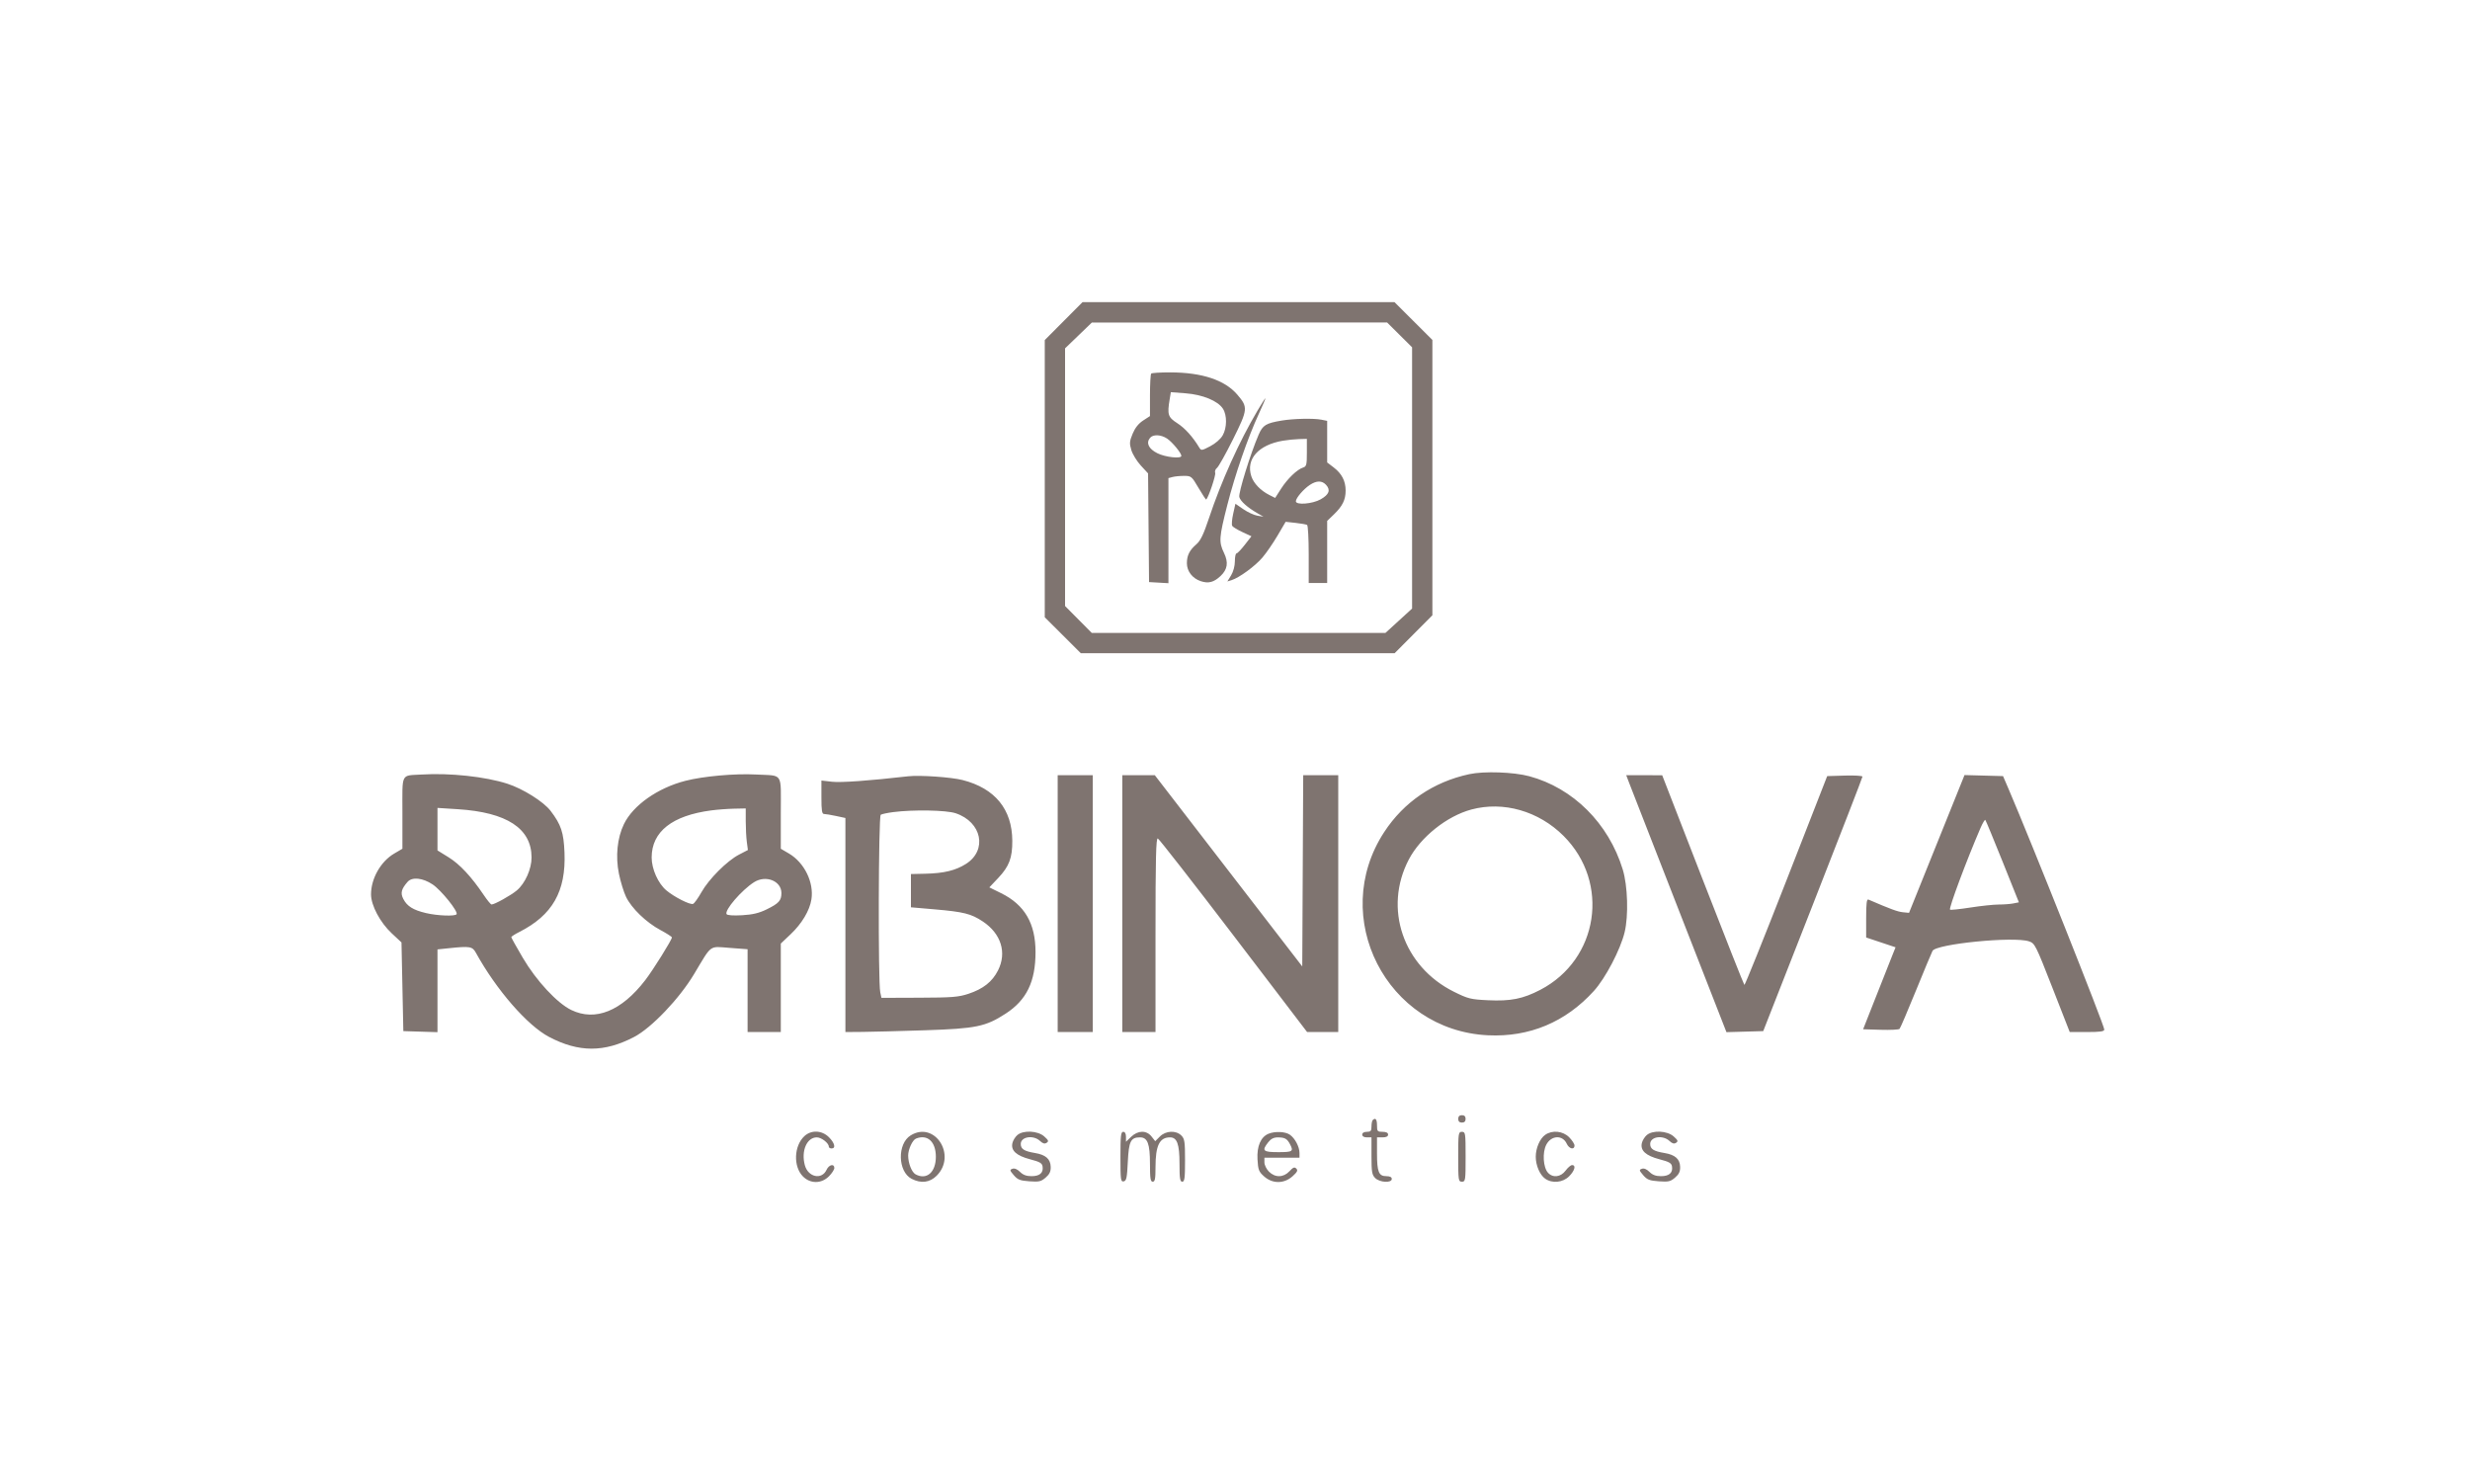 <?xml version="1.0" encoding="UTF-8"?> <svg xmlns="http://www.w3.org/2000/svg" width="466" height="280" viewBox="0 0 466 280" fill="none"><path fill-rule="evenodd" clip-rule="evenodd" d="M200.672 60.579L197.109 64.159V90.306V116.453L200.51 119.845L203.912 123.238H233.513H263.113L266.676 119.658L270.24 116.079V90.107V64.134L266.664 60.567L263.089 57H233.662H204.235L200.672 60.579ZM203.464 63.288L200.939 65.72V90.025V114.332L203.455 116.867L205.971 119.403H233.679H261.387L263.898 117.109L266.409 114.814V90.168V65.522L264.05 63.179L261.69 60.835L233.84 60.846L205.989 60.857L203.464 63.288ZM217.191 70.48C217.063 70.608 216.958 72.464 216.958 74.605V78.498L215.663 79.34C214.797 79.904 214.142 80.728 213.688 81.826C213.095 83.263 213.064 83.65 213.441 84.91C213.678 85.703 214.486 87.019 215.236 87.833L216.599 89.314L216.692 99.565L216.784 109.816L218.613 109.921L220.441 110.027V100.113V90.2L221.224 89.99C221.656 89.874 222.635 89.781 223.401 89.782C224.748 89.784 224.838 89.859 226.13 92.071C226.865 93.329 227.515 94.306 227.575 94.243C228.035 93.758 229.419 89.627 229.26 89.213C229.15 88.926 229.305 88.502 229.605 88.272C229.905 88.041 231.267 85.608 232.632 82.865C235.443 77.216 235.479 76.84 233.442 74.458C231.073 71.687 226.783 70.265 220.76 70.254C218.925 70.25 217.318 70.352 217.191 70.48ZM220.672 75.342C220.197 78.222 220.352 78.707 222.104 79.835C223.545 80.762 225.028 82.401 226.237 84.404C226.624 85.043 226.69 85.036 228.315 84.192C229.308 83.677 230.27 82.843 230.669 82.149C231.499 80.712 231.519 78.324 230.712 77.091C229.753 75.625 226.9 74.451 223.701 74.204L220.896 73.987L220.672 75.342ZM237.238 77.481C233.78 83.331 230.407 90.804 228.096 97.737C227.074 100.802 226.494 102.011 225.73 102.669C224.418 103.799 223.923 104.782 223.923 106.26C223.923 107.77 224.969 109.124 226.535 109.642C227.988 110.122 229.005 109.86 230.262 108.682C231.598 107.43 231.795 106.113 230.917 104.297C229.927 102.25 229.987 101.402 231.55 95.271C233.03 89.467 235.408 82.593 237.512 78.032C238.25 76.435 238.802 75.128 238.741 75.128C238.679 75.128 238.003 76.187 237.238 77.481ZM241.82 79.343C238.826 79.844 238.245 80.199 237.46 82.009C235.936 85.524 233.62 92.993 233.814 93.769C234.014 94.563 235.375 95.768 237.331 96.883L238.375 97.479L237.227 97.29C236.596 97.187 235.404 96.637 234.58 96.07L233.08 95.037L232.657 96.93C232.424 97.972 232.342 98.999 232.474 99.214C232.606 99.428 233.477 99.957 234.408 100.388L236.101 101.174L234.841 102.793C234.148 103.684 233.445 104.412 233.279 104.412C233.113 104.412 232.977 105.079 232.976 105.894C232.976 106.767 232.685 107.852 232.269 108.536L231.562 109.696L232.357 109.448C233.794 109.001 236.792 106.808 238.164 105.201C238.905 104.333 240.196 102.458 241.033 101.035L242.554 98.446L244.43 98.649C245.461 98.76 246.441 98.936 246.606 99.038C246.772 99.14 246.907 101.646 246.907 104.607V109.99H248.649H250.39V104.132V98.274L251.638 97.072C253.282 95.491 253.872 94.299 253.872 92.559C253.872 90.746 253.156 89.36 251.609 88.178L250.39 87.247V83.323V79.399L249.302 79.181C247.851 78.891 244.025 78.973 241.82 79.343ZM216.974 82.604C216.177 83.566 216.698 84.672 218.338 85.5C219.84 86.258 222.879 86.595 222.879 86.003C222.879 85.472 221.15 83.378 220.187 82.742C219.027 81.977 217.548 81.913 216.974 82.604ZM242.032 83.146C237.404 83.933 235.018 86.628 236.085 89.864C236.524 91.196 237.834 92.555 239.476 93.384L240.576 93.939L241.682 92.213C242.896 90.32 244.717 88.565 245.84 88.209C246.482 88.005 246.559 87.701 246.559 85.389V82.798L245.079 82.839C244.265 82.861 242.894 83 242.032 83.146ZM247.118 91.486C245.935 92.267 244.5 93.942 244.482 94.564C244.46 95.327 247.611 95.083 249.168 94.2C250.751 93.302 251.07 92.459 250.192 91.487C249.424 90.638 248.404 90.637 247.118 91.486ZM277.204 146.054C270.429 147.512 264.864 151.299 261.146 156.982C250.668 172.998 261.591 194.389 280.721 195.317C288.537 195.696 295.372 192.836 300.705 186.957C302.895 184.543 305.717 179.155 306.508 175.879C307.264 172.744 307.094 167.101 306.151 164.026C303.483 155.335 296.804 148.674 288.522 146.445C285.562 145.648 279.984 145.456 277.204 146.054ZM79.577 146.122C75.545 146.372 75.92 145.63 75.92 153.367V160.125L74.364 161.038C71.828 162.526 70 165.747 70 168.729C70 170.817 71.718 174.043 73.924 176.099L75.746 177.797L75.92 186.164L76.094 194.53L79.316 194.631L82.537 194.731V186.924V179.116L84.677 178.892C88.659 178.475 89.122 178.553 89.779 179.744C93.641 186.751 99.494 193.478 103.605 195.634C109.211 198.574 113.998 198.575 119.625 195.64C122.916 193.922 128.155 188.432 130.942 183.78C134.37 178.061 133.728 178.533 137.67 178.829L141.042 179.082V186.893V194.705H144.176H147.31V186.358V178.01L149.168 176.251C151.281 174.251 152.746 171.797 153.082 169.696C153.594 166.488 151.76 162.736 148.843 161.025L147.31 160.125V153.367C147.31 145.537 147.871 146.402 142.609 146.119C138.671 145.907 132.706 146.44 129.323 147.306C124.087 148.647 119.43 151.927 117.708 155.487C116.451 158.087 116.1 161.579 116.769 164.841C117.077 166.344 117.68 168.305 118.109 169.199C119.142 171.35 121.926 174.038 124.601 175.464C125.79 176.098 126.763 176.726 126.763 176.859C126.761 177.316 123.246 182.95 121.735 184.917C117.252 190.748 112.312 192.743 107.784 190.549C105.104 189.251 101.196 185.046 98.643 180.713C97.446 178.681 96.466 176.923 96.466 176.805C96.466 176.687 97.132 176.254 97.947 175.843C104.232 172.666 106.798 168.165 106.5 160.841C106.346 157.038 105.862 155.587 103.876 152.976C102.57 151.258 98.667 148.805 95.736 147.861C91.571 146.518 84.849 145.794 79.577 146.122ZM171.339 146.454C164.007 147.292 158.665 147.676 156.989 147.486L154.971 147.258V150.413C154.971 152.937 155.072 153.568 155.477 153.568C155.754 153.568 156.773 153.737 157.74 153.945L159.498 154.323V174.514V194.705L162.72 194.68C164.491 194.666 169.78 194.529 174.473 194.374C184.155 194.056 185.933 193.69 189.717 191.242C193.679 188.678 195.367 185.205 195.367 179.617C195.367 174.213 193.311 170.694 188.877 168.509L186.654 167.413L188.347 165.621C190.394 163.454 191.003 161.84 190.985 158.623C190.952 152.673 187.727 148.729 181.612 147.165C179.47 146.617 173.517 146.205 171.339 146.454ZM199.546 170.476V194.705H202.855H206.163V170.476V146.247H202.855H199.546V170.476ZM211.735 170.476V194.705H214.869H218.003V176.373C218.003 161.905 218.094 158.072 218.437 158.186C218.675 158.266 225.11 166.515 232.737 176.518L246.604 194.705H249.542H252.479V170.476V146.247H249.174H245.869L245.779 164.288L245.689 182.329L231.779 164.288L217.869 146.247H214.802H211.735V170.476ZM307.44 147.903C307.788 148.814 312.043 159.721 316.895 172.143L325.718 194.728L329.188 194.629L332.659 194.53L342.019 170.675C347.168 157.554 351.38 146.684 351.38 146.52C351.38 146.356 349.883 146.266 348.053 146.321L344.726 146.421L337.008 166.179C332.763 177.046 329.207 185.884 329.104 185.819C329.002 185.754 325.471 176.826 321.257 165.98L313.596 146.259L310.202 146.253L306.808 146.247L307.44 147.903ZM365.399 159.222L360.166 172.219L358.994 172.103C358.012 172.005 356.677 171.514 352.512 169.717C352.179 169.574 352.077 170.396 352.077 173.199V176.868L354.85 177.793L357.623 178.717L357.04 180.174C356.719 180.976 355.342 184.455 353.98 187.907L351.503 194.182L354.807 194.282C356.623 194.338 358.23 194.259 358.378 194.108C358.525 193.957 359.912 190.721 361.459 186.918C363.007 183.115 364.419 179.729 364.598 179.394C365.302 178.078 379.919 176.631 382.793 177.593C383.903 177.965 384.05 178.257 387.213 186.341L390.485 194.705H393.743C396.257 194.705 397 194.597 397 194.231C397 193.432 383.264 158.903 378.951 148.861L377.903 146.421L374.268 146.323L370.633 146.224L365.399 159.222ZM277.592 152.724C272.964 153.97 268.008 157.929 265.797 162.145C260.967 171.357 264.715 182.348 274.312 187.109C276.968 188.426 277.455 188.548 280.711 188.705C285.005 188.912 287.326 188.451 290.611 186.737C301.614 180.998 303.803 166.527 295.001 157.715C290.303 153.012 283.629 151.099 277.592 152.724ZM82.537 156.432V160.441L84.637 161.739C86.733 163.034 88.939 165.399 91.243 168.821C91.913 169.817 92.584 170.636 92.734 170.641C93.276 170.659 96.393 168.924 97.511 167.982C99.076 166.664 100.292 163.938 100.286 161.76C100.273 156.292 95.618 153.251 86.366 152.665L82.537 152.422V156.432ZM134.212 152.888C126.817 153.854 122.956 156.894 122.944 161.76C122.938 163.938 124.155 166.664 125.719 167.982C127.202 169.231 130.193 170.745 130.753 170.53C130.994 170.437 131.705 169.446 132.335 168.327C133.736 165.837 137.16 162.412 139.422 161.237L141.1 160.366L140.897 158.835C140.785 157.994 140.693 156.229 140.693 154.913V152.522L138.517 152.566C137.32 152.59 135.383 152.735 134.212 152.888ZM168.515 153.213C167.441 153.352 166.384 153.576 166.164 153.711C165.732 153.979 165.647 185.223 166.074 187.209L166.299 188.255L173.433 188.229C179.63 188.207 180.847 188.11 182.702 187.495C185.506 186.563 187.207 185.219 188.291 183.077C189.991 179.719 188.871 176.134 185.406 173.836C183.222 172.388 181.817 172.034 176.388 171.564L171.861 171.173V168.035V164.898L174.596 164.837C178.079 164.759 180.296 164.222 182.245 162.985C186.328 160.393 185.243 155.079 180.294 153.427C178.522 152.835 172.323 152.723 168.515 153.213ZM373.645 156.22C371.018 162.303 367.639 171.355 367.898 171.615C367.993 171.709 369.712 171.531 371.718 171.219C373.724 170.906 376.139 170.65 377.085 170.65C378.031 170.65 379.274 170.556 379.849 170.441L380.893 170.232L377.814 162.549C376.12 158.324 374.655 154.788 374.558 154.691C374.461 154.594 374.05 155.282 373.645 156.22ZM76.889 166.379C75.708 167.735 75.52 168.493 76.091 169.598C76.803 170.976 77.954 171.692 80.374 172.262C82.551 172.775 85.882 172.898 86.143 172.475C86.467 171.95 83.215 167.915 81.612 166.852C79.728 165.602 77.74 165.404 76.889 166.379ZM142.26 166.438C139.9 167.944 136.635 171.743 137.081 172.465C137.218 172.686 138.348 172.765 140.004 172.67C142.002 172.553 143.204 172.268 144.623 171.573C146.937 170.44 147.426 169.901 147.426 168.484C147.426 166.193 144.477 165.025 142.26 166.438ZM275.115 211.09C275.115 211.555 275.347 211.787 275.812 211.787C276.276 211.787 276.508 211.555 276.508 211.09C276.508 210.625 276.276 210.393 275.812 210.393C275.347 210.393 275.115 210.625 275.115 211.09ZM258.98 211.322C258.852 211.45 258.748 211.999 258.748 212.543C258.748 213.364 258.601 213.53 257.877 213.53C257.335 213.53 257.006 213.728 257.006 214.053C257.006 214.378 257.335 214.576 257.877 214.576H258.748V218.062C258.748 221.084 258.841 221.642 259.444 222.246C260.297 223.099 262.578 223.226 262.578 222.42C262.578 222.073 262.231 221.897 261.546 221.897C260.117 221.897 259.792 221.096 259.792 217.562V214.576H260.837C261.534 214.576 261.882 214.402 261.882 214.053C261.882 213.705 261.534 213.53 260.837 213.53C259.875 213.53 259.792 213.433 259.792 212.31C259.792 211.156 259.5 210.801 258.98 211.322ZM151.76 214.342C149.775 216.184 149.637 220.097 151.492 221.954C152.895 223.358 154.971 223.345 156.391 221.924C156.951 221.363 157.409 220.657 157.409 220.355C157.409 219.485 156.39 219.716 155.949 220.685C155.053 222.653 152.455 222.103 151.84 219.816C151.118 217.132 152.221 214.576 154.101 214.576C154.966 214.576 156.364 215.653 156.364 216.319C156.364 216.511 156.599 216.668 156.887 216.668C157.728 216.668 157.489 215.649 156.391 214.549C155.07 213.227 153.059 213.137 151.76 214.342ZM171.82 214.196C169.253 215.763 169.362 221.036 171.991 222.397C173.764 223.315 175.421 223.109 176.717 221.81C180.557 217.96 176.355 211.427 171.82 214.196ZM191.938 214.14C191.542 214.476 191.123 215.152 191.008 215.644C190.677 217.051 191.74 218.032 194.332 218.709C196.2 219.197 196.606 219.434 196.7 220.094C196.869 221.278 196.152 221.897 194.612 221.897C193.649 221.897 193.009 221.659 192.441 221.091C191.93 220.579 191.411 220.363 191.022 220.5C190.465 220.696 190.487 220.807 191.268 221.716C191.996 222.563 192.448 222.74 194.207 222.867C196.03 222.999 196.408 222.913 197.275 222.167C198.021 221.524 198.254 221.025 198.229 220.127C198.187 218.659 197.282 217.861 195.279 217.529C193.231 217.19 192.581 216.779 192.581 215.821C192.581 214.441 194.961 214.072 196.221 215.257C196.741 215.746 197.091 215.843 197.462 215.6C197.895 215.316 197.82 215.12 197.002 214.395C195.785 213.317 193.071 213.181 191.938 214.14ZM211.387 218.262C211.387 222.581 211.44 222.984 211.996 222.878C212.516 222.779 212.631 222.231 212.78 219.163C212.967 215.292 213.328 214.576 215.09 214.576C216.501 214.576 216.958 215.789 216.958 219.534C216.958 222.332 217.052 222.943 217.481 222.943C217.901 222.943 218.003 222.406 218.003 220.206C218.003 216.116 218.753 214.576 220.747 214.576C222.072 214.576 222.53 215.851 222.53 219.534C222.53 222.332 222.624 222.943 223.053 222.943C223.487 222.943 223.575 222.265 223.575 218.934C223.575 215.389 223.494 214.844 222.879 214.227C221.866 213.213 219.941 213.302 218.83 214.414L217.948 215.297L217.254 214.414C216.305 213.206 214.7 213.228 213.408 214.467L212.431 215.404V214.467C212.431 213.867 212.244 213.53 211.909 213.53C211.47 213.53 211.387 214.288 211.387 218.262ZM239.335 213.889C237.867 214.48 237.105 216.241 237.244 218.718C237.356 220.707 237.488 221.049 238.488 221.943C240.072 223.361 242.263 223.352 243.855 221.92C244.755 221.111 244.903 220.808 244.566 220.465C244.227 220.122 243.962 220.225 243.277 220.965C242.152 222.179 240.572 222.21 239.404 221.041C238.934 220.571 238.55 219.786 238.55 219.298V218.411H241.858H245.166V217.522C245.166 216.358 244.322 214.756 243.349 214.074C242.503 213.481 240.571 213.391 239.335 213.889ZM275.115 218.237C275.115 222.71 275.149 222.943 275.812 222.943C276.474 222.943 276.508 222.71 276.508 218.237C276.508 213.763 276.474 213.53 275.812 213.53C275.149 213.53 275.115 213.763 275.115 218.237ZM291.523 214.099C290.515 214.806 289.741 216.602 289.741 218.237C289.741 219.872 290.515 221.667 291.523 222.374C292.857 223.31 294.851 223.111 296.036 221.924C297.1 220.859 297.379 219.805 296.597 219.805C296.346 219.805 295.793 220.276 295.368 220.851C294.461 222.079 292.962 222.258 292.048 221.248C291.139 220.243 290.967 217.436 291.723 215.972C292.653 214.171 294.812 214.069 295.594 215.788C296.035 216.757 297.054 216.988 297.054 216.118C297.054 215.816 296.596 215.11 296.036 214.549C294.851 213.362 292.857 213.163 291.523 214.099ZM310.689 214.14C310.293 214.476 309.874 215.152 309.759 215.644C309.427 217.051 310.491 218.032 313.083 218.709C314.951 219.197 315.357 219.434 315.451 220.094C315.62 221.278 314.903 221.897 313.363 221.897C312.4 221.897 311.76 221.659 311.192 221.091C310.681 220.579 310.162 220.363 309.773 220.5C309.216 220.696 309.238 220.807 310.019 221.716C310.747 222.563 311.199 222.74 312.958 222.867C314.781 222.999 315.159 222.913 316.026 222.167C316.772 221.524 317.005 221.025 316.98 220.127C316.938 218.659 316.033 217.861 314.03 217.529C311.981 217.19 311.332 216.779 311.332 215.821C311.332 214.441 313.711 214.072 314.972 215.257C315.492 215.746 315.842 215.843 316.213 215.6C316.646 215.316 316.571 215.12 315.753 214.395C314.535 213.317 311.822 213.181 310.689 214.14ZM172.811 214.809C172.155 215.074 171.339 216.838 171.339 217.993C171.339 219.46 172.011 221.162 172.745 221.556C174.83 222.673 176.562 221.167 176.562 218.237C176.562 215.386 174.976 213.937 172.811 214.809ZM239.271 215.495C238.006 217.105 238.268 217.365 241.161 217.365C243.885 217.365 244.09 217.225 243.373 215.86C242.831 214.83 242.401 214.588 241.1 214.581C240.315 214.577 239.783 214.843 239.271 215.495Z" fill="#7F7470"></path></svg> 